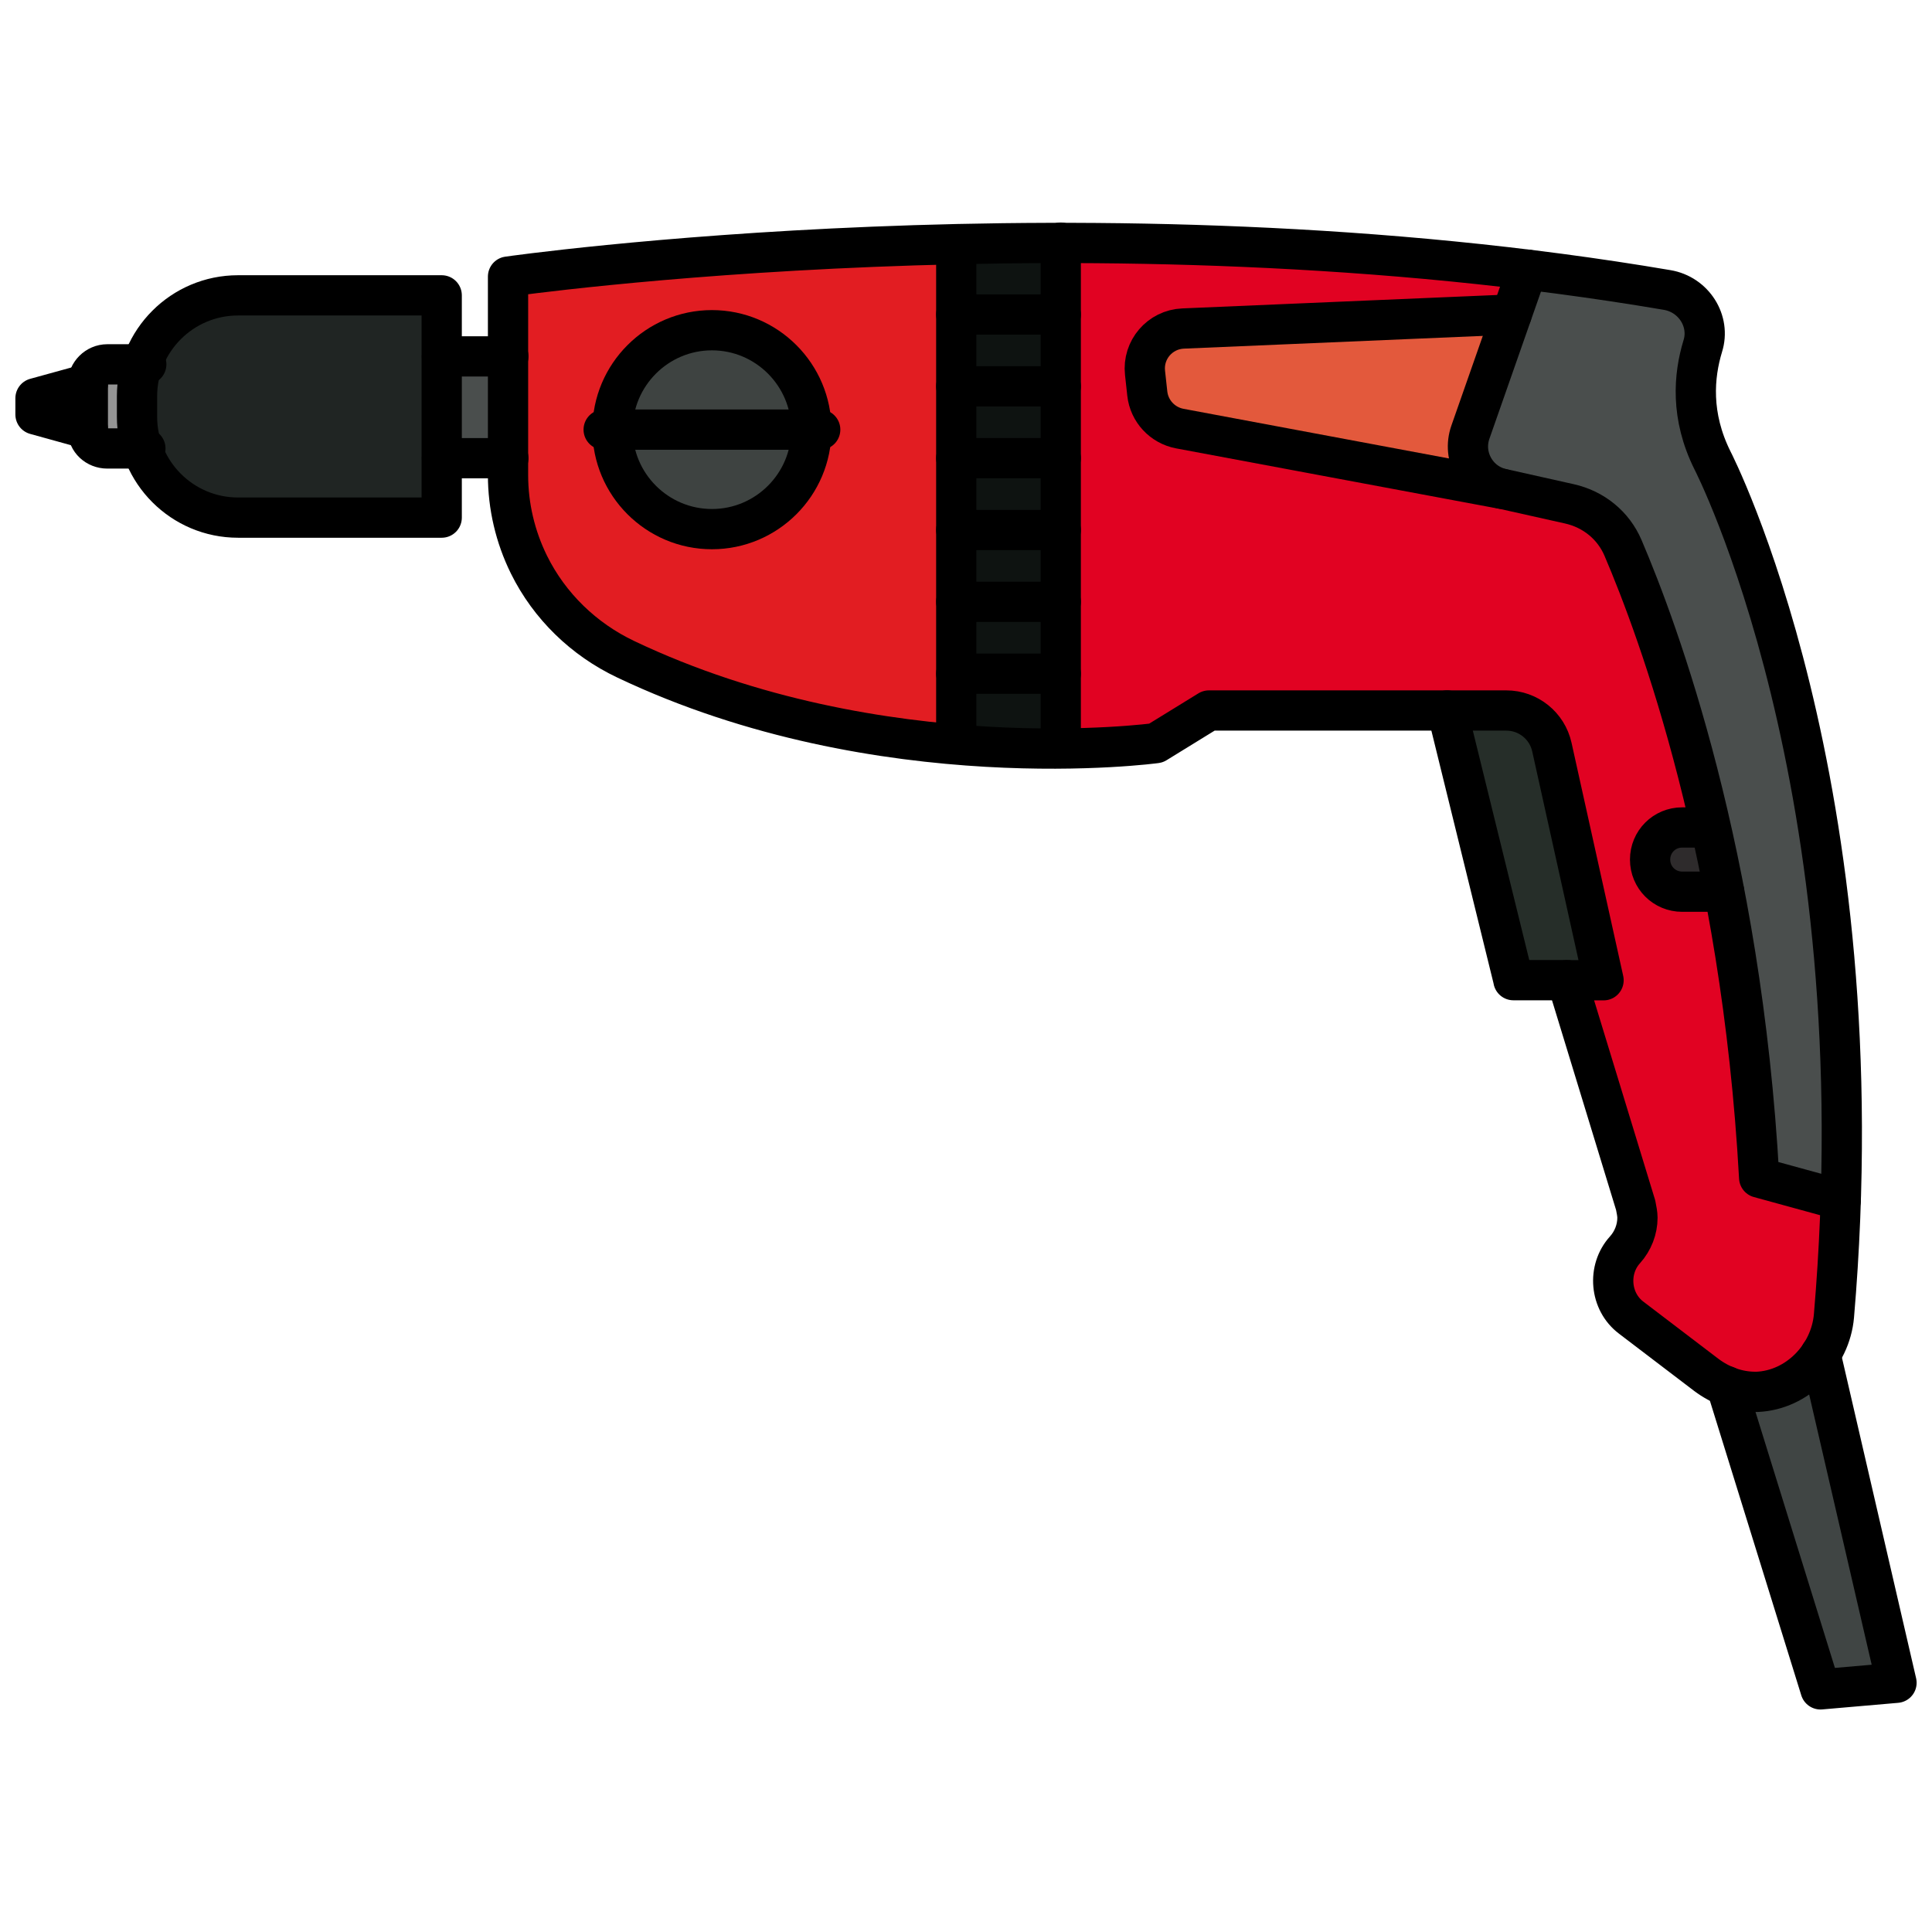 <svg id="Layer_1" enable-background="new 0 0 24 24" viewBox="0 0 24 24" xmlns="http://www.w3.org/2000/svg"><g><path d="m21.724 17.512.86-.351.772 3.581h-.684z" fill="#404544"/><path d="m18.889 12.019h.852l-.702-2.89-.255-.181-.649.087z" fill="#262e29"/><path d="m20.917 10.931h.298l-.114-.562-.413.132v.219l.071.211z" fill="#2e2b2c"/><path d="m21.978 14.546.816.123-.166-3.054-.395-2.486-.448-1.664-.719-1.896-.167-1.132.149-.456-.439-.264-1.535-.245-.72 2.053.079.272.5.22.632.122.5.299.623 1.228.465 1.633.466 2.097.298 1.904z" fill="#4a4e4d"/><path d="m18.091 5.806.456-1.72-2.957.079-1.115.149-.149.334.176.43.158.14z" fill="#e3593c"/><path d="m22.54 16.529.184-1.526-1-.299-.306-2.703-.15-.816h-.518l-.36-.263.061-.421.246-.263.342-.084-.184-.715-.772-2.501-.395-.456-.755-.185-1.72-.324-1.105-.211-.957-.211-.667-.214-.263-.294-.079-.501.193-.456.509-.094 3.8-.257.008-.263-5.282-.316-.044 5.973 1.009-.041.562-.351 4.089-.009.395.307.693 3.045-.298.202-.027.176.748 2.571-.177.562-.105.324.193.386.263.228.825.571h.447l.474-.228z" fill="#e10222"/><path d="m12.045 3.156h1v.579l-1 .088z" fill="#0e1311"/><path d="m12.045 4.042h.965l.035.676h-.948z" fill="#0e1311"/><path d="m12.045 4.946h1.044l-.079.57h-.965z" fill="#0e1311"/><path d="m12.097 5.806.913.061.035.562-.948.044z" fill="#0e1311"/><path d="m12.01 6.745.921-.063.114.668h-1.035v-.668z" fill="#0e1311"/><path d="m12.045 7.658 1.044.035-.079.509h-1z" fill="#0e1311"/><path d="m12.01 8.57 1.035-.035.044.594-1.132-.059z" fill="#0e1311"/><path d="m6.479 3.599 1.939-.22 1.992-.166h1.255l.044 5.879-1.141-.114-1.404-.377-1.575-.667-.663-.579-.447-.778-.079-1.236v-1.668z" fill="#e21d22"/><circle cx="8.844" cy="5.337" fill="#3e4341" r="1.345"/><path d="m6.183 5.516v-.99h-.588l.061 1.045z" fill="#4a4e4d"/><path d="m3.083 6.321c-.701 0-1.271-.57-1.271-1.272 0-.7.57-1.271 1.271-1.271h2.294v2.542h-2.294z" fill="#202523"/><path d="m1.251 5.376v-.728s.342.026.342.053 0 .746 0 .746z" fill="#949494"/><g style="fill:none;stroke:#000;stroke-width:.5;stroke-linecap:round;stroke-linejoin:round;stroke-miterlimit:10"><path d="m6.311 3.436s7.287-1.043 14.397.166c.333.055.543.388.444.699-.111.366-.155.865.122 1.42 0 0 2.074 4.015 1.508 10.626-.044.499-.455.921-.954.943-.011 0-.011 0-.022 0-.222 0-.433-.078-.61-.211l-.932-.71c-.266-.2-.299-.599-.078-.843.1-.111.155-.255.155-.399 0-.044-.011-.1-.022-.155l-.854-2.795h.455l-.642-2.897c-.059-.265-.294-.454-.566-.454h-3.694l-.658.405s-3.417.467-6.588-1.042c-.52-.247-.946-.659-1.201-1.175-.171-.347-.26-.727-.26-1.113z"/><path d="m17.977 8.826.824 3.35h-.001.666"/><path d="m11.879 9.237v-6.201"/><path d="m13.177 9.292v-6.278"/><path d="m18.973 3.35-.707 2.018c-.107.304.076.633.39.703l.84.188c.299.067.546.266.666.548.442 1.033 1.47 3.819 1.691 7.822l1.014.278"/><path d="m21.241 10.279h-.344c-.222 0-.399.177-.399.399s.177.399.399.399h.521"/><path d="m8.844 6.573c-.681 0-1.235-.554-1.235-1.235s.554-1.236 1.235-1.236 1.235.555 1.235 1.236-.554 1.235-1.235 1.235z"/><path d="m7.499 5.337h2.69"/><path d="m11.879 3.907h1.298"/><path d="m11.879 4.799h1.298"/><path d="m11.879 5.691h1.298"/><path d="m11.879 6.584h1.298"/><path d="m11.879 7.476h1.298"/><path d="m11.879 8.369h1.298"/><path d="m18.777 3.907-4.08.174c-.288.012-.505.265-.473.551l.028.257c.024.218.188.394.403.435l4 .748"/><path d="m6.315 4.427h-.825"/><path d="m6.315 5.692h-.825"/><path d="m2.957 6.43h2.53v-2.761h-2.53c-.693 0-1.255.562-1.255 1.255v.251c0 .693.562 1.255 1.255 1.255z"/><path d="m1.806 5.571h-.473c-.132 0-.242-.099-.242-.231v-.572c0-.132.11-.242.242-.242h.484"/><path d="m1.091 4.768-.65.179v.202l.65.18"/><path d="m22.615 16.823.944 4.081-.944.082-1.169-3.768"/></g></g></svg>
